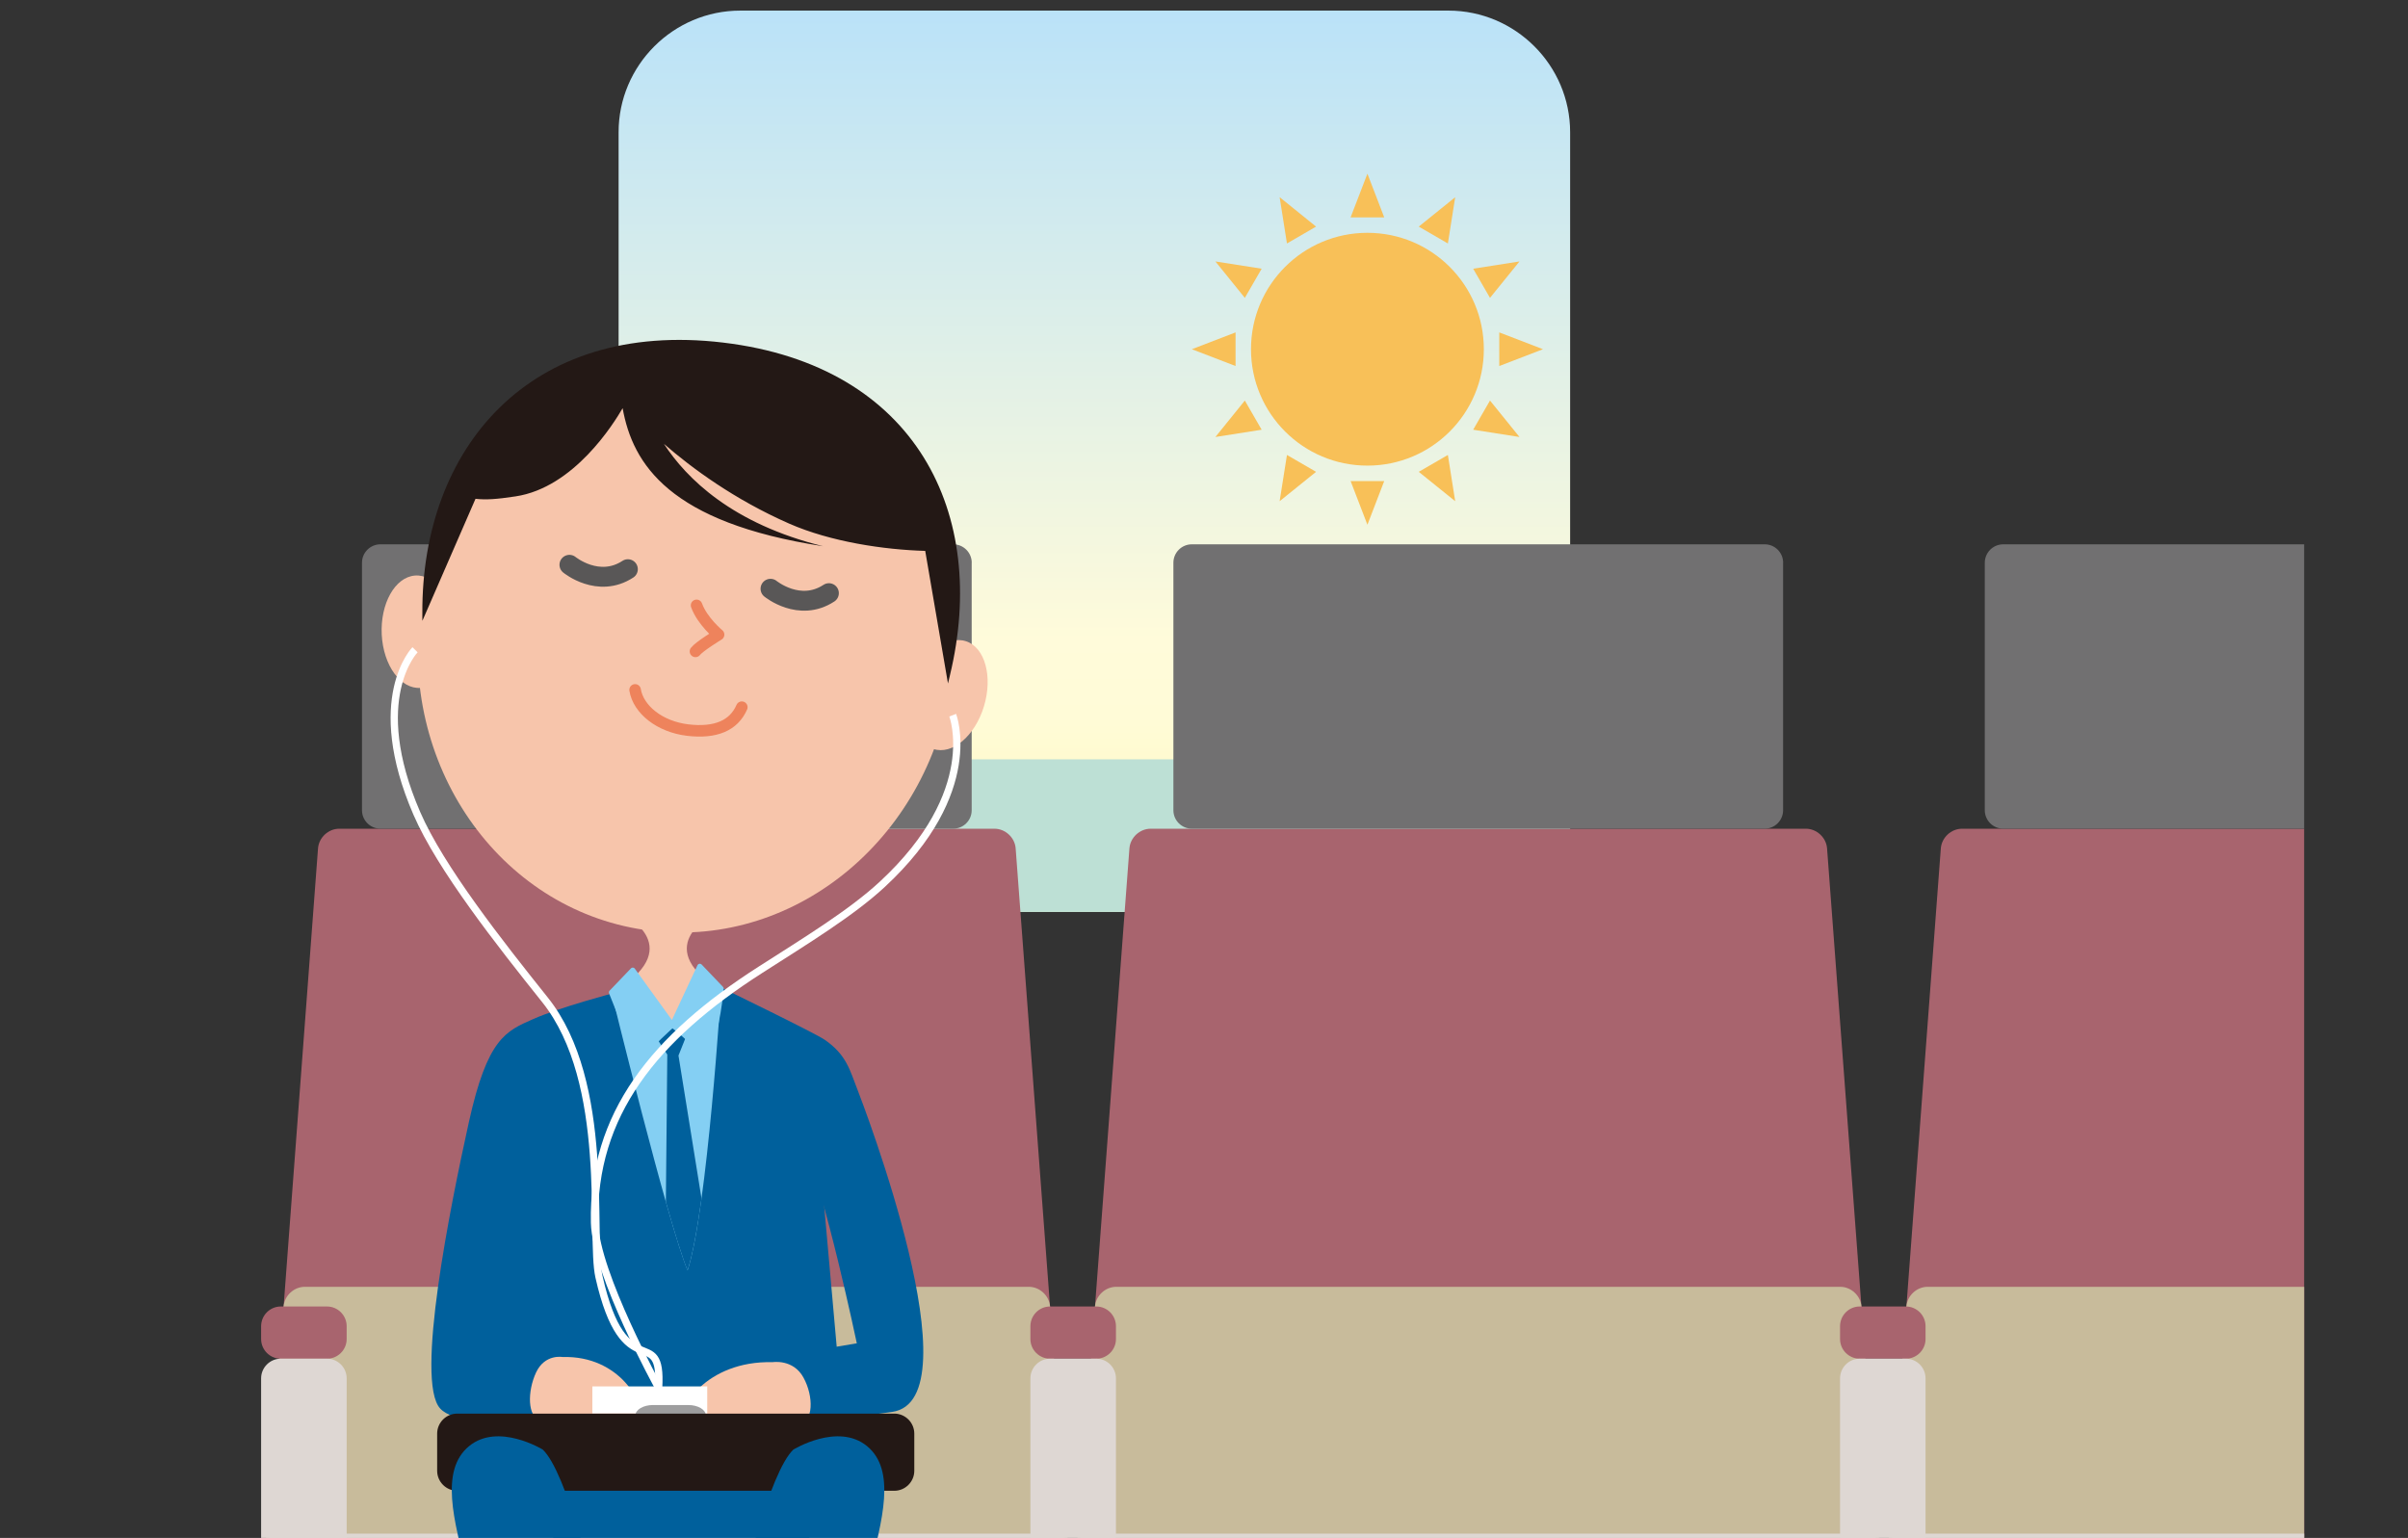 <?xml version="1.0" encoding="utf-8"?>
<!-- Generator: Adobe Illustrator 27.1.1, SVG Export Plug-In . SVG Version: 6.00 Build 0)  -->
<svg version="1.1" id="レイヤー_1" xmlns="http://www.w3.org/2000/svg" xmlns:xlink="http://www.w3.org/1999/xlink" x="0px"
	 y="0px" width="454px" height="290px" viewBox="0 0 454 290" style="enable-background:new 0 0 454 290;" xml:space="preserve">
<rect x="0" y="0" width="454" height="290" fill="#333333" stroke="none"/>
<style type="text/css">
	.st0{fill:url(#SVGID_1_);}
	.st1{clip-path:url(#SVGID_00000133516998092144526800000007570855983987700152_);}
	.st2{fill:#F8C058;}
	.st3{fill:#BDE0D5;}
	.st4{clip-path:url(#SVGID_00000162314098344058175530000009632347651716136073_);}
	.st5{fill:#A8646E;}
	.st6{fill:#C8BB9B;}
	.st7{fill:#717071;}
	.st8{fill:#DED7D3;}
	.st9{fill:#231815;}
	.st10{fill:#F7C5AB;}
	.st11{fill:none;stroke:#EE835C;stroke-width:2.176;stroke-linecap:round;stroke-linejoin:round;stroke-miterlimit:10;}
	.st12{fill:none;stroke:#595757;stroke-width:3.749;stroke-linecap:round;stroke-linejoin:round;stroke-miterlimit:10;}
	.st13{fill:#00609C;}
	.st14{fill:#84CFF3;}
	.st15{fill:#84CFF3;stroke:#84CFF3;stroke-width:0.963;stroke-linecap:round;stroke-linejoin:round;stroke-miterlimit:10;}
	.st16{fill:#FFFFFF;}
	.st17{fill:#9E9E9F;}
	.st18{fill:none;stroke:#FFFFFF;stroke-width:1.371;stroke-miterlimit:10;}
</style>
<g>
	<g>
		<linearGradient id="SVGID_1_" gradientUnits="userSpaceOnUse" x1="206.327" y1="171.965" x2="206.327" y2="2">
			<stop  offset="0" style="stop-color:#FFF697"/>
			<stop  offset="0.026" style="stop-color:#FFF7A4"/>
			<stop  offset="0.085" style="stop-color:#FFF9BC"/>
			<stop  offset="0.147" style="stop-color:#FFFACD"/>
			<stop  offset="0.216" style="stop-color:#FFFBD7"/>
			<stop  offset="0.301" style="stop-color:#FFFBDA"/>
			<stop  offset="1" style="stop-color:#BAE2F8"/>
		</linearGradient>
		<path class="st0" d="M296.03,149.02c0,12.62-10.32,22.94-22.94,22.94H139.57c-12.62,0-22.94-10.32-22.94-22.94V24.94
			C116.62,12.32,126.95,2,139.57,2h133.52c12.62,0,22.94,10.32,22.94,22.94V149.02z"/>
	</g>
	<g>
		<defs>
			<rect id="SVGID_00000160181974193880286200000007789763560871094453_" x="116.62" y="2" width="179.41" height="169.96"/>
		</defs>
		<clipPath id="SVGID_00000165201625045293334620000007078105063407544758_">
			<use xlink:href="#SVGID_00000160181974193880286200000007789763560871094453_"  style="overflow:visible;"/>
		</clipPath>
		<g style="clip-path:url(#SVGID_00000165201625045293334620000007078105063407544758_);">
			<g>
				<path class="st2" d="M279.76,65.85c0,12.12-9.82,21.95-21.95,21.95c-12.12,0-21.95-9.83-21.95-21.95
					c0-12.12,9.82-21.95,21.95-21.95C269.94,43.9,279.76,53.73,279.76,65.85z"/>
				<polygon class="st2" points="254.64,40.99 257.81,32.75 260.98,40.99 				"/>
				<polygon class="st2" points="242.64,45.91 241.26,37.18 248.13,42.73 				"/>
				<polygon class="st2" points="234.7,56.17 229.15,49.3 237.87,50.67 				"/>
				<polygon class="st2" points="232.95,69.02 224.71,65.85 232.95,62.68 				"/>
				<polygon class="st2" points="237.87,81.03 229.15,82.4 234.7,75.53 				"/>
				<polygon class="st2" points="248.13,88.97 241.26,94.51 242.64,85.79 				"/>
				<polygon class="st2" points="260.98,90.71 257.81,98.95 254.64,90.71 				"/>
				<polygon class="st2" points="272.98,85.79 274.36,94.51 267.49,88.97 				"/>
				<polygon class="st2" points="280.92,75.53 286.48,82.4 277.75,81.03 				"/>
				<polygon class="st2" points="282.67,62.68 290.91,65.85 282.67,69.02 				"/>
				<polygon class="st2" points="277.75,50.67 286.48,49.3 280.92,56.17 				"/>
				<polygon class="st2" points="267.49,42.73 274.36,37.19 272.98,45.91 				"/>
			</g>
			<rect x="30.29" y="143.19" class="st3" width="310.25" height="39.57"/>
		</g>
	</g>
	<g>
		<defs>
			<rect id="SVGID_00000018224866560554673010000011912878333484892803_" x="19.57" y="42.93" width="414.85" height="248.07"/>
		</defs>
		<clipPath id="SVGID_00000048473175898654668650000005781510005693515163_">
			<use xlink:href="#SVGID_00000018224866560554673010000011912878333484892803_"  style="overflow:visible;"/>
		</clipPath>
		<g style="clip-path:url(#SVGID_00000048473175898654668650000005781510005693515163_);">
			<g>
				<g>
					<path class="st5" d="M191.49,159.97c-0.15-2.03-1.95-3.7-3.99-3.7H63.95c-2.04,0-3.83,1.66-3.99,3.7L49.51,299.08
						c-0.15,2.03,1.39,3.7,3.43,3.7h145.56c2.04,0,3.58-1.66,3.43-3.7L191.49,159.97z"/>
				</g>
				<g>
					<g>
						<path class="st6" d="M57.46,242.65c-2.04,0-3.83,1.66-3.99,3.7l-3.96,52.73c-0.15,2.03,1.39,3.7,3.43,3.7h145.56
							c2.04,0,3.58-1.66,3.43-3.7l-3.96-52.73c-0.15-2.03-1.95-3.7-3.99-3.7H57.46z"/>
					</g>
				</g>
				<g>
					<path class="st7" d="M183.21,106.11c0-1.91-1.56-3.47-3.47-3.47H71.72c-1.91,0-3.47,1.56-3.47,3.47v46.68
						c0,1.91,1.56,3.47,3.47,3.47h108.01c1.91,0,3.47-1.56,3.47-3.47V106.11z"/>
				</g>
				<g>
					<path class="st8" d="M202.21,310.71c0,2.04-1.67,3.71-3.71,3.71H52.94c-2.04,0-3.71-1.67-3.71-3.71V292.9
						c0-2.04,1.67-3.71,3.71-3.71h145.56c2.04,0,3.71,1.67,3.71,3.71V310.71z"/>
				</g>
				<g>
					<path class="st8" d="M202.21,373.78c0,2.04-1.67,3.71-3.71,3.71H52.94c-2.04,0-3.71-1.67-3.71-3.71v-67.29
						c0-2.04,1.67-3.71,3.71-3.71h145.56c2.04,0,3.71,1.67,3.71,3.71V373.78z"/>
				</g>
			</g>
			<g>
				<g>
					<path class="st5" d="M344.47,159.97c-0.15-2.03-1.95-3.7-3.99-3.7H216.93c-2.04,0-3.83,1.66-3.99,3.7l-10.45,139.11
						c-0.15,2.03,1.39,3.7,3.43,3.7h145.56c2.04,0,3.58-1.66,3.43-3.7L344.47,159.97z"/>
				</g>
				<g>
					<g>
						<path class="st6" d="M210.44,242.65c-2.04,0-3.83,1.66-3.99,3.7l-3.96,52.73c-0.15,2.03,1.39,3.7,3.43,3.7h145.56
							c2.04,0,3.58-1.66,3.43-3.7l-3.96-52.73c-0.15-2.03-1.95-3.7-3.99-3.7H210.44z"/>
					</g>
				</g>
				<g>
					<path class="st7" d="M336.19,106.11c0-1.91-1.56-3.47-3.47-3.47H224.7c-1.91,0-3.47,1.56-3.47,3.47v46.68
						c0,1.91,1.56,3.47,3.47,3.47h108.01c1.91,0,3.47-1.56,3.47-3.47V106.11z"/>
				</g>
				<g>
					<path class="st8" d="M355.19,310.71c0,2.04-1.67,3.71-3.71,3.71H205.92c-2.04,0-3.71-1.67-3.71-3.71V292.9
						c0-2.04,1.67-3.71,3.71-3.71h145.56c2.04,0,3.71,1.67,3.71,3.71V310.71z"/>
				</g>
				<g>
					<path class="st8" d="M355.19,373.78c0,2.04-1.67,3.71-3.71,3.71H205.92c-2.04,0-3.71-1.67-3.71-3.71v-67.29
						c0-2.04,1.67-3.71,3.71-3.71h145.56c2.04,0,3.71,1.67,3.71,3.71V373.78z"/>
				</g>
				<g>
					<path class="st5" d="M497.45,159.97c-0.15-2.03-1.95-3.7-3.99-3.7H369.91c-2.04,0-3.83,1.66-3.99,3.7l-10.45,139.11
						c-0.15,2.03,1.39,3.7,3.43,3.7h145.56c2.04,0,3.58-1.66,3.43-3.7L497.45,159.97z"/>
				</g>
				<g>
					<g>
						<path class="st6" d="M363.42,242.65c-2.04,0-3.83,1.66-3.99,3.7l-3.96,52.73c-0.15,2.03,1.39,3.7,3.43,3.7h145.56
							c2.04,0,3.58-1.66,3.43-3.7l-3.96-52.73c-0.15-2.03-1.95-3.7-3.99-3.7H363.42z"/>
					</g>
				</g>
				<g>
					<path class="st8" d="M508.17,310.71c0,2.04-1.67,3.71-3.71,3.71H358.9c-2.04,0-3.71-1.67-3.71-3.71V292.9
						c0-2.04,1.67-3.71,3.71-3.71h145.56c2.04,0,3.71,1.67,3.71,3.71V310.71z"/>
				</g>
				<g>
					<path class="st7" d="M489.17,106.11c0-1.91-1.56-3.47-3.47-3.47H377.68c-1.91,0-3.47,1.56-3.47,3.47v46.68
						c0,1.91,1.56,3.47,3.47,3.47h108.01c1.91,0,3.47-1.56,3.47-3.47V106.11z"/>
				</g>
				<g>
					<path class="st8" d="M508.17,373.78c0,2.04-1.67,3.71-3.71,3.71H358.9c-2.04,0-3.71-1.67-3.71-3.71v-67.29
						c0-2.04,1.67-3.71,3.71-3.71h145.56c2.04,0,3.71,1.67,3.71,3.71V373.78z"/>
				</g>
			</g>
			<path class="st9" d="M108.48,364.23c0,0-5.82,5.17-10.99,5.82c-5.17,0.65-11.97,1.3-11.97,6.47c0,2.91,1.3,3.23,2.91,3.23
				c1.62,0,35.25,0,35.25,0s1.94-2.59,1.94-5.82c0-3.23-0.65-12.93-6.47-19.08C113.34,348.7,108.48,364.23,108.48,364.23z"/>
			<path class="st9" d="M144.38,364.23c0,0,5.82,5.17,10.99,5.82c5.17,0.65,11.96,1.3,11.96,6.47c0,2.91-1.29,3.23-2.91,3.23
				c-1.61,0-35.25,0-35.25,0s-1.94-2.59-1.94-5.82c0-3.23,0.65-12.93,6.47-19.08C139.53,348.7,144.38,364.23,144.38,364.23z"/>
			<g>
				<g>
					<path class="st10" d="M79.2,115.64c-3.66,29.77,15.84,56.57,43.54,59.87c27.69,3.3,53.1-18.14,56.74-47.91
						c3.64-29.76-15.84-56.56-43.53-59.86C108.25,64.44,82.84,85.89,79.2,115.64z"/>
					<path class="st10" d="M172.59,128.95c-1.7,5.61-0.18,11.1,3.38,12.28c3.57,1.18,7.83-2.42,9.54-8.03
						c1.7-5.61,0.2-11.11-3.37-12.28C178.57,119.74,174.3,123.34,172.59,128.95z"/>
					<path class="st10" d="M71.97,119.67c0.31,5.85,3.59,10.34,7.34,10.04c3.75-0.31,6.54-5.29,6.25-11.14
						c-0.31-5.85-3.59-10.34-7.33-10.04C74.47,108.83,71.68,113.82,71.97,119.67z"/>
					<path class="st11" d="M131.33,114.15c1.08,2.98,4.15,5.52,4.15,5.52s-3.64,2.22-4.36,3.16"/>
					<path class="st11" d="M139.86,133.35c-1.51,3.48-4.95,4.94-10.2,4.32c-5.25-0.63-9.3-3.85-9.92-7.58"/>
					<path class="st10" d="M137.02,171.06c0,0-12.38,4.84-5.39,12.37c6.99,7.53,6.99,8.97,6.99,8.97h-25.27c0,0,0-1.44,6.99-8.97
						c6.99-7.53-5.38-12.37-5.38-12.37H137.02z"/>
					<path class="st9" d="M179.11,127.29c7.28-30.25-6.26-58.33-42.78-62.69c-36.57-4.36-56.84,20.03-56.7,50.97
						c-0.02,0.95,0.01,1.49,0.01,1.49l10.01-23c1.98,0.21,3.86,0.1,7.56-0.46c11.01-1.65,18.52-13.76,20.18-16.63
						c1.9,10.56,8.81,21.59,37.81,26.03c-17.14-4.22-25.77-12.78-30.02-19.3c5.28,4.59,13.26,10.48,23.6,15.03
						c7.85,3.45,17.92,4.93,25.66,5.15l4.29,25C178.72,128.87,178.89,128.31,179.11,127.29z"/>
				</g>
				<path class="st12" d="M107.36,106.5c0,0,5.45,4.48,11.02,0.83"/>
				<path class="st12" d="M145.27,111.02c0,0,5.45,4.48,11.01,0.83"/>
			</g>
			<polygon class="st13" points="100.72,206.4 95.55,278.2 159.91,278.2 153.43,205.44 			"/>
			<path class="st13" d="M136.4,186.43c0,0,17.19,8.33,19.08,9.63c4.12,2.82,4.77,5.82,6.05,9.05c1.27,3.24,22.58,58.86,6.67,61.13
				c-15.89,2.27-17.17,1.29-17.17,1.29l-0.95-12.29l11.46-1.94c0,0-6.05-28.78-10.19-37.84c-4.13-9.06-35.93-2.91-35.93-2.91
				s-10.06-6.15-12.6,4.2c-2.55,10.35-2.43,37.52-2.43,37.52l11.54,1.3l-0.64,10.03c0,0-23.53,5.17-28.3,0
				c-4.77-5.18,1.91-38.17,5.41-54.01c3.5-15.85,7-17.15,12.08-19.41c5.08-2.26,15.58-5.02,15.58-5.02l4.13,1.47l7.17,4.67
				L136.4,186.43z"/>
			<g>
				<path class="st14" d="M115.27,187.15c0,0,10.63,43.5,14.37,52.41c3.74-11.49,6.32-53.13,6.32-53.13l-9.19,6.86L115.27,187.15z"
					/>
				<path class="st13" d="M127.92,199.04l1.91-4.79l-3.06-0.96l-3.83,1.15l2.87,4.41l-0.27,27.78c1.63,5.76,3.11,10.56,4.09,12.93
					c0.96-2.94,1.84-7.88,2.63-13.57L127.92,199.04z"/>
				<path class="st15" d="M119.3,182.94l7.47,10.34c0,0-4.31,3.74-6.32,6.61c-2.29-5.46-5.17-12.75-5.17-12.75L119.3,182.94z"/>
				<path class="st15" d="M131.94,182.21l-5.17,11.07c0,0,4.31,3.26,6.32,6.13c2.3-5.46,2.87-12.99,2.87-12.99L131.94,182.21z"/>
			</g>
			<path class="st10" d="M145.67,256.86c0,0,3.88-0.65,5.82,2.91c1.94,3.55,1.94,8.4-0.97,9.05c-2.92,0.65-9.38,0.65-12.62,0.65
				c-3.23,0-7.43,2.26-9.05-0.65C127.24,265.91,133.07,256.54,145.67,256.86z"/>
			<path class="st10" d="M106.07,255.89c0,0-3.33-0.64-5,2.91c-1.66,3.56-1.66,8.41,0.84,9.06c2.5,0.65,8.05,0.65,10.82,0.65
				c2.77,0,6.38,2.26,7.77-0.65C121.88,264.94,116.89,255.56,106.07,255.89z"/>
			<path class="st13" d="M106.22,296.31c0,0,13.91,0.97,18.43,0.32c4.53-0.65,14.88,2.26,19.41,1.29
				c4.52-0.97,12.61-13.9,12.61-13.9s-11.97-10.03-12.94-10.03c-0.97,0-43.66,1.62-43.66,1.62L106.22,296.31z"/>
			<g>
				<rect x="111.68" y="261.43" class="st16" width="21.66" height="5.11"/>
				<g>
					<path class="st17" d="M133.07,266.88c0,1.07-1.49,1.94-3.3,1.94h-6.66c-1.82,0-3.3-0.87-3.3-1.94s1.49-1.94,3.3-1.94h6.66
						C131.58,264.94,133.07,265.81,133.07,266.88z"/>
				</g>
				<g>
					<path class="st9" d="M172.38,277.34c0,2.07-1.7,3.77-3.77,3.77H86.19c-2.07,0-3.77-1.7-3.77-3.77v-7.01
						c0-2.07,1.7-3.77,3.77-3.77h82.42c2.07,0,3.77,1.7,3.77,3.77V277.34z"/>
				</g>
			</g>
			<path class="st13" d="M102.34,273.35c0,0-8.42-5.18-13.91-0.65c-5.5,4.53-2.91,13.91-0.32,23.93
				c2.59,10.02,17.46,67.92,17.46,67.92s2.27,1.94,9.38,0.97c7.11-0.97,9.37-2.27,9.05-6.47
				C123.68,354.85,111.07,281.76,102.34,273.35z"/>
			<path class="st13" d="M149.57,273.35c0,0,8.41-5.18,13.91-0.65c5.49,4.53,2.91,13.91,0.32,23.93
				c-2.59,10.02-17.46,67.92-17.46,67.92s-2.27,1.94-9.38,0.97c-7.11-0.97-9.38-2.27-9.06-6.47
				C128.22,354.85,140.84,281.76,149.57,273.35z"/>
			<g>
				<path class="st5" d="M65.36,252.5c0,2.04-1.67,3.71-3.71,3.71h-8.71c-2.04,0-3.71-1.67-3.71-3.71v-2.43
					c0-2.04,1.67-3.71,3.71-3.71h8.71c2.04,0,3.71,1.67,3.71,3.71V252.5z"/>
			</g>
			<g>
				<path class="st8" d="M65.36,259.91c0-2.04-1.67-3.71-3.71-3.71h-8.71c-2.04,0-3.71,1.67-3.71,3.71v67.81
					c0,2.04,1.67,3.71,3.71,3.71h8.71c2.04,0,3.71-1.67,3.71-3.71V259.91z"/>
			</g>
			<g>
				<path class="st5" d="M363.04,252.5c0,2.04-1.67,3.71-3.71,3.71h-8.7c-2.04,0-3.71-1.67-3.71-3.71v-2.43
					c0-2.04,1.67-3.71,3.71-3.71h8.7c2.04,0,3.71,1.67,3.71,3.71V252.5z"/>
			</g>
			<g>
				<path class="st8" d="M363.04,259.91c0-2.04-1.67-3.71-3.71-3.71h-8.7c-2.04,0-3.71,1.67-3.71,3.71v67.81
					c0,2.04,1.67,3.71,3.71,3.71h8.7c2.04,0,3.71-1.67,3.71-3.71V259.91z"/>
			</g>
			<g>
				<path class="st5" d="M210.4,252.5c0,2.04-1.67,3.71-3.71,3.71h-8.71c-2.04,0-3.71-1.67-3.71-3.71v-2.43
					c0-2.04,1.67-3.71,3.71-3.71h8.71c2.04,0,3.71,1.67,3.71,3.71V252.5z"/>
			</g>
			<g>
				<path class="st8" d="M210.4,259.91c0-2.04-1.67-3.71-3.71-3.71h-8.71c-2.04,0-3.71,1.67-3.71,3.71v67.81
					c0,2.04,1.67,3.71,3.71,3.71h8.71c2.04,0,3.71-1.67,3.71-3.71V259.91z"/>
			</g>
			<path class="st18" d="M78.25,122.52c0,0-9.04,9.2,0.34,30.86c4.46,10.29,15.66,24.52,24.15,35.14
				c12.52,15.65,8.47,44.59,10.19,52.24c4.8,21.26,11.97,8.32,11.25,20.96"/>
			<path class="st18" d="M179.62,134.86c0,0,5.6,14.4-13.26,31.88c-5.82,5.4-14.4,10.63-22.97,16.12
				c-20.01,12.8-31.72,27.31-31.3,47.7c0.2,9.55,12.1,31.15,12.1,31.15"/>
		</g>
	</g>
</g>
</svg>
